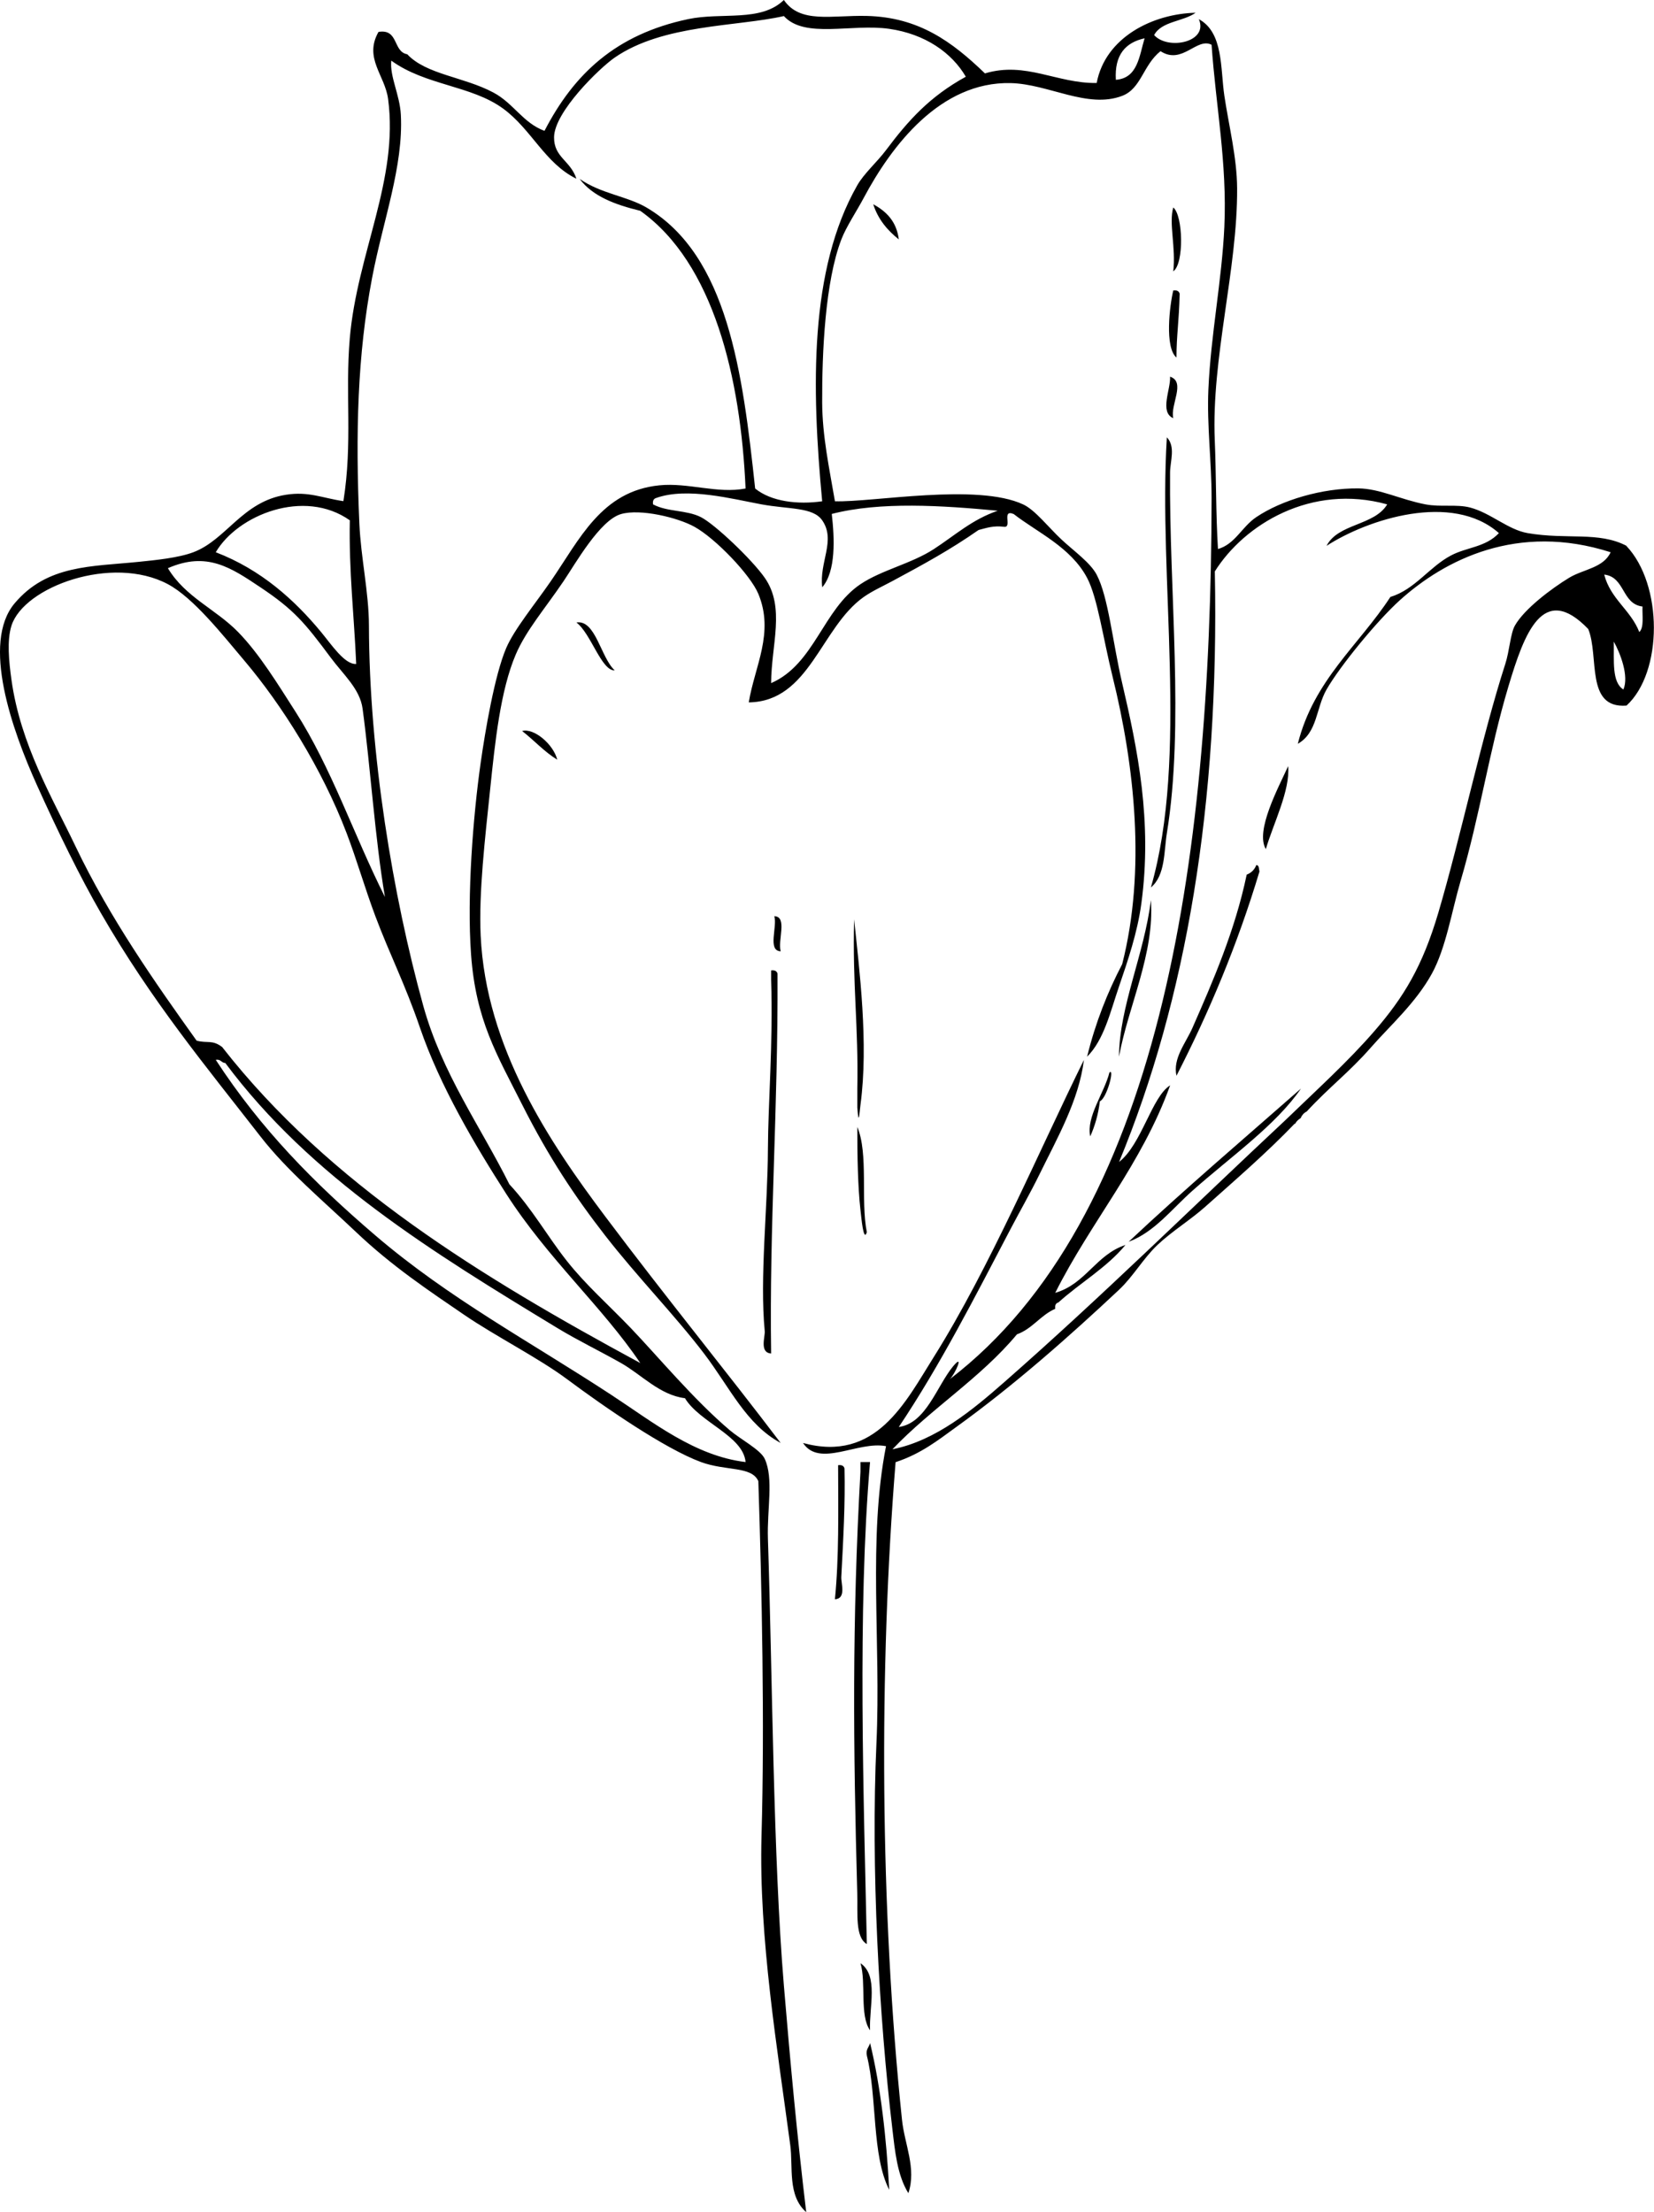 <?xml version="1.0"?>
<svg xmlns:rdf="http://www.w3.org/1999/02/22-rdf-syntax-ns#" xmlns="http://www.w3.org/2000/svg" xmlns:cc="http://web.resource.org/cc/" xmlns:xlink="http://www.w3.org/1999/xlink" xmlns:dc="http://purl.org/dc/elements/1.1/" xmlns:svg="http://www.w3.org/2000/svg" id="Layer_1" style="enable-background:new 0 0 242.7 324.567" xml:space="preserve" viewBox="0 0 242.7 324.567" version="1.1" y="0px" x="0px">
<path clip-rule="evenodd" d="m128.14 29.973c1.922 1.044 3.416 2.516 3.746 5.153-1.65-1.322-3.03-2.91-3.75-5.153z" fill-rule="evenodd"/>
<path clip-rule="evenodd" d="m172.16 30.442c1.44 1.157 1.614 8.241 0 9.367 0.41-3.496-0.68-7.05 0-9.367z" fill-rule="evenodd"/>
<path clip-rule="evenodd" d="m172.16 42.62c0.544-0.076 0.832 0.103 0.937 0.469-0.094 4.122-0.463 6.08-0.469 9.367-1.75-1.466-1-7.622-0.47-9.836z" fill-rule="evenodd"/>
<path clip-rule="evenodd" d="m171.69 55.264c2.352 0.77-0.006 4.153 0.47 6.089-2.05-0.867-0.36-4.244-0.47-6.089z" fill-rule="evenodd"/>
<path clip-rule="evenodd" d="m171.22 64.164c1.31 1.376 0.482 3.506 0.469 5.151-0.146 17.5 2.117 37.097-0.469 52.924-0.432 2.647-0.21 6.2-2.341 7.962 5.56-19.32 1.05-45.296 2.34-66.036z" fill-rule="evenodd"/>
<path clip-rule="evenodd" d="m84.579 91.329c2.811-0.463 3.577 5.159 5.62 7.024-1.948 0.093-3.492-5.426-5.62-7.024z" fill-rule="evenodd"/>
<path clip-rule="evenodd" d="m76.617 107.25c1.732-0.473 4.592 1.953 5.152 4.213-1.93-1.19-3.394-2.84-5.152-4.21z" fill-rule="evenodd"/>
<path clip-rule="evenodd" d="m189.02 112.4c0.309 3.592-2.182 8.431-3.277 12.178-1.59-2.66 1.83-9 3.28-12.18z" fill-rule="evenodd"/>
<path clip-rule="evenodd" d="m184.34 126.92c0.454 0.013 0.362 0.574 0.47 0.938-3.245 10.808-7.415 20.688-12.179 29.975-0.568-2.546 1.36-4.793 2.342-7.026 3.008-6.849 6.228-14.211 7.961-22.48 0.68-0.27 1.15-0.73 1.41-1.41z" fill-rule="evenodd"/>
<path clip-rule="evenodd" d="m168.88 132.08c0.544 7.882-3.296 15.436-4.684 22.949 0.04-7.31 3.71-15.03 4.68-22.95z" fill-rule="evenodd"/>
<path clip-rule="evenodd" d="m113.62 134.42c1.973 0.057 0.465 3.594 0.938 5.151-1.98-0.06-0.47-3.6-0.94-5.15z" fill-rule="evenodd"/>
<path clip-rule="evenodd" d="m125.33 134.88c0.763 7.33 2.14 18.209 0.938 27.165-0.15 1.114-0.257 3.446-0.469 0.469v-2.81c0.18-9.18-0.72-15.12-0.47-24.82z" fill-rule="evenodd"/>
<path clip-rule="evenodd" d="m113.15 142.38c0.545-0.077 0.834 0.103 0.938 0.467 0.095 19.885-1.219 36.98-0.938 55.734-1.746-0.119-0.86-2.484-0.937-3.277-0.755-7.857 0.434-18.059 0.468-26.697 0.027-6.803 0.77-15.502 0.469-24.822v-1.4z" fill-rule="evenodd"/>
<path clip-rule="evenodd" d="m125.79 165.33c1.67 3.947 0.473 10.766 1.404 15.455-0.49 1.551-0.801-2.137-0.936-3.277-0.38-3.3-0.47-8.12-0.46-12.17z" fill-rule="evenodd"/>
<path clip-rule="evenodd" d="m126.26 214.51h1.404c-1.863 21.836-0.917 49.506-0.469 70.719-1.732-1.012-1.32-4.43-1.404-7.492-0.596-21.41-0.768-39.916 0.469-61.822v-1.41z" fill-rule="evenodd"/>
<path clip-rule="evenodd" d="m122.98 214.97c0.544-0.074 0.832 0.104 0.937 0.469 0.119 5.102-0.168 10.217-0.469 15.924-0.05 0.957 0.769 3.178-0.937 3.277 0.61-6.11 0.49-12.93 0.47-19.67z" fill-rule="evenodd"/>
<path clip-rule="evenodd" d="m126.26 288.04c2.68 1.822 1.258 6.414 1.404 9.836-1.56-2.19-0.54-6.95-1.4-9.84z" fill-rule="evenodd"/>
<path clip-rule="evenodd" d="m127.67 299.74c1.576 6.543 2.393 13.844 2.81 21.545-2.587-5.062-1.749-13.549-3.278-19.672-0.2-0.97 0.32-1.23 0.47-1.87z" fill-rule="evenodd"/>
<path clip-rule="evenodd" d="m238.67 80.086c-4.09-2.144-8.739-0.871-14.52-1.872-2.874-0.499-5.409-2.952-8.43-3.749-1.974-0.518-4.314-0.038-6.558-0.467-3.664-0.703-6.698-2.31-9.835-2.342-5.321-0.055-11.278 1.717-14.987 4.216-2.142 1.44-3.081 3.943-5.62 4.682-0.315-4.941-0.262-11.087-0.469-15.924-0.519-12.08 3.349-25.135 3.278-37-0.026-4.54-1.216-9.168-1.873-13.583-0.596-3.992-0.118-9.281-3.747-11.24 1.473 3.388-4.518 4.6-6.558 2.342 1.078-2.044 4.273-1.972 6.089-3.278-6.277 0.147-13.249 3.592-14.519 10.303-5.813 0.099-10.403-3.208-16.393-1.405-4.804-4.631-9.682-8.24-17.329-8.431-5.182-0.128-9.771 1.172-12.178-2.34-3.382 3.291-9.089 1.761-14.051 2.809-10.626 2.245-16.754 8.048-21.075 16.393-3.177-1.178-4.516-4.033-7.493-5.62-4.345-2.319-9.852-2.632-12.646-5.62-2.131-0.37-1.232-3.764-4.216-3.28-2.179 3.84 0.937 6.335 1.406 9.835 1.581 11.823-4.549 22.669-5.621 35.127-0.698 8.118 0.439 15.316-0.937 23.886-3.128-0.463-5.094-1.46-8.43-0.938-6.406 1.006-8.735 6.601-13.582 8.431-2.219 0.839-5.645 1.168-7.962 1.405-6.993 0.715-13.491 0.423-18.265 6.089-4.91 5.826-0.363 18.623 3.278 26.695 3.109 6.893 6.326 13.458 9.368 18.735 7.447 12.921 15.394 22.466 23.417 32.785 3.926 5.049 9.104 9.355 14.05 14.051 5.271 5.002 10.707 8.613 15.924 12.178 4.462 3.045 10.907 6.326 14.987 9.367 5.646 4.203 14.402 10.23 19.672 12.178 3.693 1.361 7.444 0.566 8.43 2.809 0.519 15.752 0.932 35.723 0.468 51.988-0.427 14.971 2.37 31.551 4.216 45.43 0.431 3.24-0.428 7.387 2.342 9.834-1.325-11.115-2.291-21.4-3.279-33.252-1.581-18.992-1.671-45.203-2.342-65.57-0.142-4.32 0.867-8.811-0.468-11.707-0.617-1.34-3.562-2.865-5.151-4.217-5.309-4.512-10.607-10.902-14.52-14.986-3.298-3.443-6.599-6.328-9.367-9.836-2.869-3.633-5.066-7.621-8.431-11.242-4.231-8.475-9.897-16.287-12.646-26.227-4.451-16.101-7.918-37.005-7.962-55.734-0.011-4.888-1.184-9.946-1.404-14.987-0.582-13.21-0.284-24.774 1.873-36.062 1.619-8.473 4.599-16.319 4.215-23.887-0.15-2.958-1.646-5.61-1.405-7.962 5.03 3.655 11.725 3.628 16.392 7.024 4.163 3.028 6.15 8.044 10.772 10.304-0.866-2.678-3.307-3.122-3.278-6.089 0.036-3.724 6.701-10.171 8.9-11.688 7.119-4.907 17.867-4.513 24.822-6.088 3.059 3.361 9.939 1.081 15.456 1.873 5.282 0.76 9.188 3.507 11.241 7.026-5.267 2.897-8.379 6.329-11.709 10.771-1.318 1.759-3.22 3.407-4.215 5.153-7.051 12.357-6.723 29.632-5.152 46.367-3.572 0.511-7.477 0.053-9.836-1.874-1.83-17.045-4.033-34.202-15.924-41.215-2.865-1.69-6.655-2.008-9.835-4.215 1.94 2.588 5.257 3.798 8.898 4.685 10.786 7.646 14.745 24.582 15.456 40.746-4.158 0.793-8.398-0.894-12.646-0.469-8.506 0.85-11.691 7.903-15.924 14.051-2.357 3.422-5.37 7.059-6.557 9.835-1.7 3.975-3.09 12.237-3.747 16.86-1.096 7.714-2.035 19.442-1.405 28.102 0.703 9.655 3.798 14.684 7.494 22.011 3.898 7.731 7.781 13.544 12.178 19.204 4.678 6.023 10.274 11.75 14.519 17.328 3.801 4.994 6.15 10.361 11.241 13.113-7.911-10.441-16.646-21.111-25.76-33.252-8.141-10.844-17.504-24.72-18.266-41.216-0.29-6.254 0.642-14.221 1.405-21.544 0.708-6.799 1.49-14.39 3.746-19.671 1.523-3.56 4.273-6.701 7.025-10.771 1.738-2.571 5.325-8.948 8.432-9.835 2.826-0.808 8.297 0.499 10.771 1.873 3.111 1.727 8.213 7.061 9.367 9.835 2.381 5.723-0.541 10.646-1.405 15.924 8.938-0.12 10.546-10.992 16.86-15.456 1.258-0.89 2.816-1.589 4.216-2.342 4.665-2.51 8.468-4.582 12.646-7.494 1.121-0.284 2.137-0.674 3.746-0.469 1.243 0.149-0.438-2.624 1.406-1.873 3.393 2.652 8.38 4.846 10.771 9.366 1.532 2.895 2.343 8.839 3.747 14.52 3.235 13.088 4.9 28.426 1.404 42.151-2.141 4.104-3.92 8.569-5.151 13.583 2.479-2.465 3.396-6.539 4.684-10.305 1.306-3.819 2.704-7.916 3.278-12.175 1.631-12.079-0.55-22.631-2.811-32.317-1.401-6.011-2.031-12.666-3.746-15.925-0.929-1.763-3.326-3.455-5.152-5.151-1.88-1.748-3.857-4.326-5.62-5.151-6.758-3.169-22.127-0.29-27.633-0.469-0.838-4.9-1.854-9.573-1.873-14.52-0.03-7.324 0.438-17.706 2.81-23.884 0.722-1.879 2.241-4.141 3.278-6.089 4.127-7.747 11.275-17.081 21.545-16.862 5.566 0.12 11.301 3.819 16.392 1.873 2.805-1.071 3.044-4.503 5.62-6.556 3.192 2.072 5.311-2.073 7.495-0.938 0.623 8.964 2.296 17.384 1.873 26.697-0.355 7.829-1.988 15.82-2.343 23.885-0.23 5.25 0.475 10.634 0.47 15.924-0.06 53.894-7.778 105.8-38.405 129.27 0.755-0.717 2.193-3.947 0.469-1.875-2.402 2.912-3.939 8.332-7.963 8.898 6.066-9.051 11.201-19.133 16.393-29.037 1.379-2.631 2.901-5.281 4.216-7.963 2.648-5.406 5.825-10.943 6.557-16.859-6.362 12.883-13.899 30.652-22.013 43.557-4.184 6.654-8.502 15.564-19.203 12.645 2.412 3.664 8.07-0.336 12.178 0.469-2.678 13.625-0.73 28.719-1.405 43.557-0.832 18.32 0.374 40.066 2.342 56.672 0.372 3.146 0.703 6.738 2.341 9.367 1.213-3.645-0.557-7.146-0.936-10.773-3.211-30.734-3.402-66.076-0.938-96.479 3.764-1.236 6.279-3.266 8.898-5.154 8.458-6.094 16.622-13.324 23.887-20.137 2.075-1.947 3.561-4.604 5.62-6.559 2.145-2.035 4.843-3.672 7.025-5.619 4.489-4.006 9.023-7.916 13.112-12.178 0.023 0.004 0.053 0.004 0.076 0.007 0.144-0.264 0.349-0.509 0.639-0.714 0.059-0.042 0.12-0.079 0.18-0.121 0.166-0.407 0.456-0.758 0.877-0.964 3.424-3.7 6.216-5.728 9.471-9.448 2.731-3.122 6.541-6.487 8.898-10.773 2.077-3.771 2.925-9.195 4.215-13.582 2.89-9.826 4.178-19.046 7.024-28.569 2.337-7.802 5.065-15.33 11.709-8.431 1.65 3.972-0.469 11.712 5.622 11.24 5.35-4.906 5.36-17.754-0.02-23.424zm-187.34-3.746c-0.145 7.484 0.634 14.043 0.937 21.077-1.688 0.111-3.635-2.853-5.151-4.684-3.896-4.707-8.803-9.159-15.456-11.709 3.199-5.469 12.962-9.42 19.67-4.684zm58.075 138.17c-7.469-0.898-13.59-5.854-19.672-9.836-12.074-7.908-23.879-14.191-34.657-23.418-8.968-7.678-16.756-15.539-23.417-25.76 0.755-0.131 0.806 0.441 1.404 0.469 12.544 16.816 30.329 27.717 48.709 38.873 3.047 1.85 6.209 3.361 9.367 5.15 2.994 1.697 5.67 4.693 9.367 5.152 2.19 3.6 8.55 5.51 8.9 9.38zm-35.125-39.35c6.109 9.514 14.18 16.652 19.671 24.822-23.299-12.605-45.604-26.211-61.354-46.365-1.457-1.109-2.182-0.512-3.748-0.938-5.968-8.348-12.719-17.92-17.797-28.569-3.347-7.02-8.036-14.82-9.367-24.353-0.376-2.698-0.689-5.79 0-7.962 1.813-5.708 14.782-10.441 22.95-6.087 3.751 1.999 8.041 7.457 11.24 11.24 5.455 6.449 11.344 15.738 14.988 25.291 1.492 3.913 2.679 8.083 4.215 12.178 2.104 5.61 4.338 9.906 6.557 16.391 2.899 8.48 8.071 17.23 12.645 24.35zm-21.076-71.19c1.164 8.622 1.805 18.951 3.279 27.633-4.641-9.26-7.825-18.905-13.113-27.164-2.585-4.037-5.316-8.519-8.431-11.709-3.304-3.385-7.739-5.1-10.303-9.367 5.738-2.506 9.267-0.072 13.582 2.809 4.896 3.27 6.503 5.188 10.303 10.304 1.857 2.503 4.291 4.593 4.683 7.493zm67.441-17.795c2.037-2.369 1.815-7.202 1.404-10.771 7.1-1.837 16.201-1.241 24.355-0.469-3.744 1.274-6.258 3.594-9.367 5.62-3.285 2.142-7.668 3.07-10.771 5.153-5.526 3.705-6.74 11.739-13.115 14.518 0.021-5.639 2.115-11.086-0.937-15.456-1.878-2.688-7.319-7.855-9.366-8.897-2.117-1.077-4.916-0.74-7.025-1.874-0.076-0.545 0.103-0.834 0.467-0.938 4.539-1.627 11.184 0.152 15.456 0.938 4.028 0.74 7.547 0.383 8.899 2.34 2.05 2.952-0.47 6.15 0.01 9.832zm43.09-74.466c-0.217-3.653 1.4-5.472 4.216-6.089-0.79 2.647-1.02 5.856-4.22 6.089zm66.51 73.062c-2.573 1.565-6.585 4.572-7.963 7.025-0.649 1.159-0.785 3.708-1.404 5.622-3.438 10.619-6.55 25.423-9.835 36.531-2.315 7.829-5.055 12.351-9.369 17.33-3.868 4.467-8.351 8.51-13.111 13.113-13.765 12.854-26.816 25.773-41.217 38.406-4.521 3.965-10.021 8.584-16.392 9.834 5.71-5.998 12.95-10.467 18.266-16.861 2.292-0.828 3.443-2.801 5.62-3.746-0.076-0.543 0.104-0.834 0.469-0.936 3.198-2.891 7.084-5.094 9.835-8.432-4.343 1.434-5.826 5.727-10.304 7.025 5.27-10.5 12.688-18.848 16.86-30.443-2.699 1.676-4.163 8.635-7.493 11.24 9.823-23.741 14.727-52.404 14.051-86.644 4.306-6.868 14.12-12.925 25.292-9.835-1.862 3.133-7.21 2.782-8.9 6.087 6.041-3.916 18.433-7.932 25.293-1.872-1.969 2.091-4.703 2.051-7.026 3.278-3.217 1.698-5.298 5-8.897 6.088-4.624 7.087-11.236 12.182-13.584 21.544 2.9-1.652 2.645-5.214 4.215-7.962 1.94-3.393 7.379-10.057 10.771-13.115 6.56-5.908 17.243-11.408 30.913-7.025-1.04 2.304-4.04 2.5-6.08 3.741zm7.96 16.389c-1.73-1.079-1.346-4.276-1.406-7.026 0.95 1.686 2.26 5.063 1.41 7.026zm-2.81-16.858c3.085 0.349 2.55 4.318 5.618 4.685-0.056 1.349 0.255 3.066-0.47 3.747-1.27-3.258-4.22-4.832-5.15-8.432z" fill-rule="evenodd"/>
<path clip-rule="evenodd" d="m159.98 166.73c-0.635-2.828 2.052-6.373 2.81-9.367 0.817-0.764-0.374 3.785-1.404 4.216-0.23 1.96-0.74 3.64-1.41 5.15z" fill-rule="evenodd"/>
<path clip-rule="evenodd" d="m190.9 159.71c-3.705 5.396-10.247 9.947-15.924 14.986-3.007 2.67-5.583 6.086-9.367 7.494 8.21-7.71 16.81-15.03 25.29-22.48z" fill-rule="evenodd"/>
</svg>
